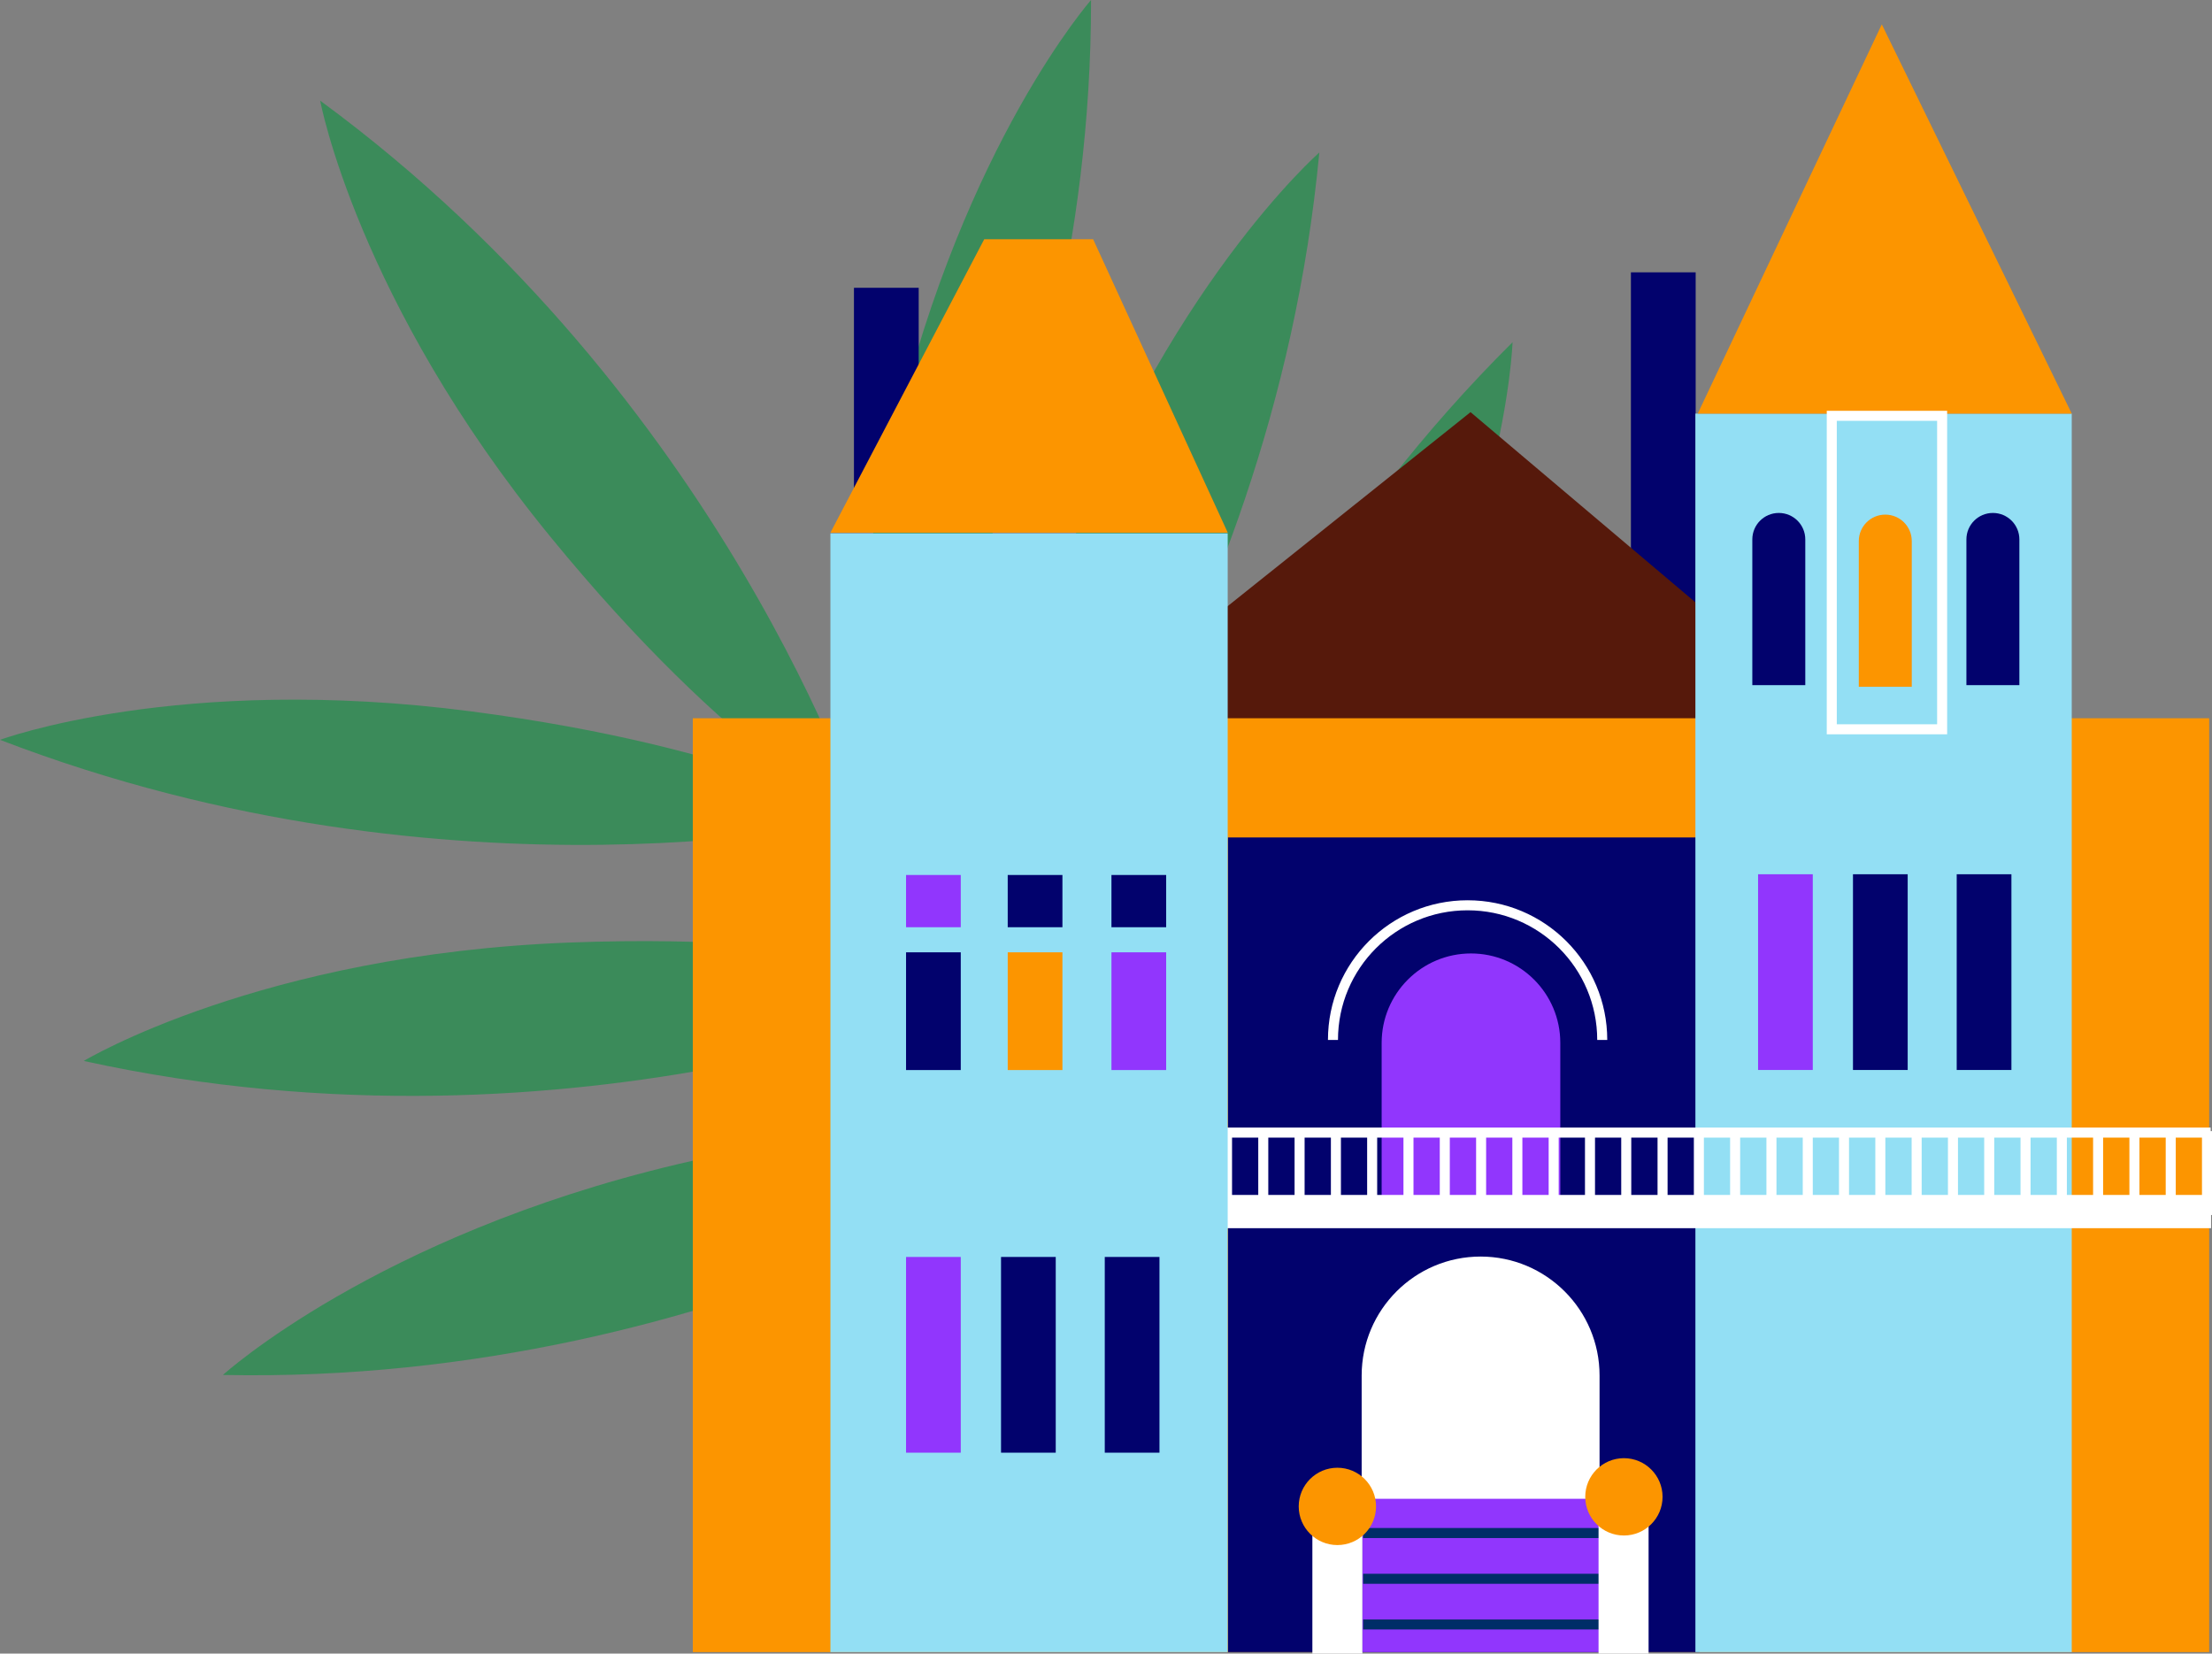 <?xml version="1.0" encoding="UTF-8"?><svg id="Layer_1" xmlns="http://www.w3.org/2000/svg" viewBox="0 0 330.73 247.19"><rect x="0" y="0" width="330.73" height="247.19" fill="#808080" stroke="none"/><defs><style>.cls-1{stroke:#fff;}.cls-1,.cls-2{fill:none;stroke-miterlimit:10;stroke-width:1.5px;}.cls-2{stroke:#002d68;}.cls-3{fill:#02026d;}.cls-4{fill:#fc9500;}.cls-5{fill:#fff;}.cls-6{fill:#9136fd;}.cls-7{fill:#93dff4;}.cls-8{fill:#56190b;}.cls-9{fill:#3b8b5a;}</style></defs><path class="cls-9" d="m188.3,201.15l-74.36-96.77,74.36,96.77Z"/><path class="cls-9" d="m47.87,15.04s5.53,29.85,34.39,65.16c27.22,33.3,46.58,42.57,46.58,42.57,0,0-20.39-63.26-80.98-107.73Z"/><path class="cls-9" d="m163.13,0s-18.87,21.45-29.19,64.22c-9.73,40.33-7.7,59.24-7.7,59.24,0,0,36.94-50.7,36.89-123.46Z"/><path class="cls-9" d="m197.26,22.8s-23.23,20.32-39,63.77c-14.86,40.97-12.81,62.63-12.81,62.63,0,0,44.68-50.6,51.81-126.4Z"/><path class="cls-9" d="m0,110.6s26.78-9.94,70.42-4.26c41.14,5.36,58.91,16.06,58.91,16.06,0,0-61.4,14.29-129.32-11.8Z"/><path class="cls-9" d="m12.52,158.6s26.43-15.94,72.62-17.7c43.55-1.66,63.56,6.89,63.56,6.89,0,0-61.81,27.13-136.18,10.81Z"/><path class="cls-9" d="m33.33,205.54s22.83-20.76,67.8-31.46c42.4-10.09,63.69-5.58,63.69-5.58,0,0-55.37,38.61-131.49,37.04Z"/><path class="cls-9" d="m226.15,51.16s-.93,30.85-24.48,70.63c-22.2,37.51-40.23,49.68-40.23,49.68,0,0,10.7-66.65,64.71-120.31Z"/><rect class="cls-3" x="243.85" y="40.71" width="9.68" height="83.6"/><polygon class="cls-8" points="219.87 61.61 156.51 112.21 279.71 112.21 219.87 61.61"/><rect class="cls-4" x="103.59" y="107.37" width="226.72" height="139.6"/><rect class="cls-3" x="183.59" y="125.19" width="70.49" height="121.78"/><rect class="cls-7" x="253.49" y="61.83" width="56.27" height="185.14"/><polygon class="cls-4" points="281.36 3.64 253.84 61.83 309.76 61.83 281.36 3.64"/><path class="cls-3" d="m265.96,76.68h0c2.19,0,3.96,1.77,3.96,3.96v21.78h-7.92v-21.78c0-2.19,1.77-3.96,3.96-3.96Z"/><path class="cls-4" d="m281.88,76.93h0c2.19,0,3.96,1.77,3.96,3.96v21.78h-7.92v-21.78c0-2.19,1.77-3.96,3.96-3.96Z"/><path class="cls-3" d="m297.97,76.68h0c2.19,0,3.96,1.77,3.96,3.96v21.78h-7.92v-21.78c0-2.19,1.77-3.96,3.96-3.96Z"/><path class="cls-5" d="m221.37,187.84h0c9.82,0,17.79,7.97,17.79,17.79v19.56h-35.57v-19.56c0-9.82,7.97-17.79,17.79-17.79Z"/><path class="cls-6" d="m219.93,142.53h0c7.37,0,13.36,5.98,13.36,13.36v23.75h-26.71v-23.75c0-7.37,5.98-13.36,13.36-13.36Z"/><rect class="cls-6" x="262.86" y="130.69" width="8.18" height="29.26"/><rect class="cls-3" x="277.05" y="130.69" width="8.18" height="29.26"/><rect class="cls-3" x="292.56" y="130.69" width="8.18" height="29.26"/><rect class="cls-6" x="203.67" y="224.05" width="35.56" height="22.92"/><line class="cls-2" x1="203.81" y1="229.17" x2="239.23" y2="229.17"/><line class="cls-2" x1="203.81" y1="236.01" x2="239.23" y2="236.01"/><line class="cls-2" x1="203.81" y1="242.84" x2="239.23" y2="242.84"/><line class="cls-1" x1="183.46" y1="169.09" x2="183.46" y2="181.63"/><line class="cls-1" x1="188.88" y1="169.09" x2="188.88" y2="181.63"/><line class="cls-1" x1="194.31" y1="169.09" x2="194.31" y2="181.63"/><line class="cls-1" x1="199.74" y1="169.09" x2="199.74" y2="181.63"/><line class="cls-1" x1="205.16" y1="169.09" x2="205.16" y2="181.63"/><line class="cls-1" x1="210.59" y1="169.09" x2="210.59" y2="181.63"/><line class="cls-1" x1="216.02" y1="169.09" x2="216.02" y2="181.63"/><line class="cls-1" x1="221.45" y1="169.09" x2="221.45" y2="181.63"/><line class="cls-1" x1="226.87" y1="169.09" x2="226.87" y2="181.63"/><line class="cls-1" x1="232.3" y1="169.09" x2="232.3" y2="181.63"/><line class="cls-1" x1="237.73" y1="169.09" x2="237.73" y2="181.63"/><line class="cls-1" x1="243.15" y1="169.09" x2="243.15" y2="181.63"/><line class="cls-1" x1="248.58" y1="169.09" x2="248.58" y2="181.63"/><line class="cls-1" x1="254.01" y1="169.09" x2="254.01" y2="181.63"/><line class="cls-1" x1="259.43" y1="169.09" x2="259.43" y2="181.63"/><line class="cls-1" x1="264.86" y1="169.09" x2="264.86" y2="181.63"/><line class="cls-1" x1="270.29" y1="169.09" x2="270.29" y2="181.63"/><line class="cls-1" x1="275.71" y1="169.09" x2="275.71" y2="181.63"/><line class="cls-1" x1="281.14" y1="169.09" x2="281.14" y2="181.63"/><line class="cls-1" x1="286.57" y1="169.09" x2="286.57" y2="181.63"/><line class="cls-1" x1="292" y1="169.09" x2="292" y2="181.63"/><line class="cls-1" x1="297.42" y1="169.09" x2="297.42" y2="181.63"/><line class="cls-1" x1="302.85" y1="169.09" x2="302.85" y2="181.63"/><line class="cls-1" x1="308.28" y1="169.09" x2="308.28" y2="181.63"/><line class="cls-1" x1="313.7" y1="169.09" x2="313.7" y2="181.63"/><line class="cls-1" x1="319.13" y1="169.09" x2="319.13" y2="181.63"/><line class="cls-1" x1="324.56" y1="169.09" x2="324.56" y2="181.63"/><line class="cls-1" x1="329.98" y1="169.09" x2="329.98" y2="181.63"/><rect class="cls-5" x="182.97" y="178.63" width="147.62" height="4.97"/><line class="cls-1" x1="183.02" y1="169.31" x2="330.53" y2="169.31"/><rect class="cls-5" x="196.22" y="224.31" width="7.48" height="22.88"/><circle class="cls-4" cx="199.96" cy="225.19" r="5.78"/><rect class="cls-5" x="239.01" y="224.31" width="7.48" height="22.88"/><circle class="cls-4" cx="242.8" cy="223.76" r="5.78"/><rect class="cls-3" x="127.68" y="43.02" width="9.68" height="36.41"/><path class="cls-1" d="m199.3,155.46c0-11.12,9.01-20.13,20.13-20.13s20.13,9.01,20.13,20.13"/><rect class="cls-1" x="273.88" y="62.16" width="16.5" height="46.86"/><rect class="cls-7" x="124.16" y="79.73" width="59.4" height="167.24"/><rect class="cls-3" x="135.47" y="142.36" width="8.18" height="17.6"/><rect class="cls-4" x="150.67" y="142.36" width="8.18" height="17.6"/><rect class="cls-6" x="166.18" y="142.36" width="8.18" height="17.6"/><rect class="cls-6" x="135.47" y="130.8" width="8.18" height="7.81"/><rect class="cls-3" x="150.67" y="130.8" width="8.18" height="7.81"/><rect class="cls-3" x="166.18" y="130.8" width="8.18" height="7.81"/><rect class="cls-6" x="135.47" y="187.9" width="8.18" height="29.26"/><rect class="cls-3" x="149.67" y="187.9" width="8.18" height="29.26"/><rect class="cls-3" x="165.18" y="187.9" width="8.18" height="29.26"/><polygon class="cls-4" points="147.16 35.76 124.16 79.63 183.57 79.63 163.44 35.76 147.16 35.76"/></svg>